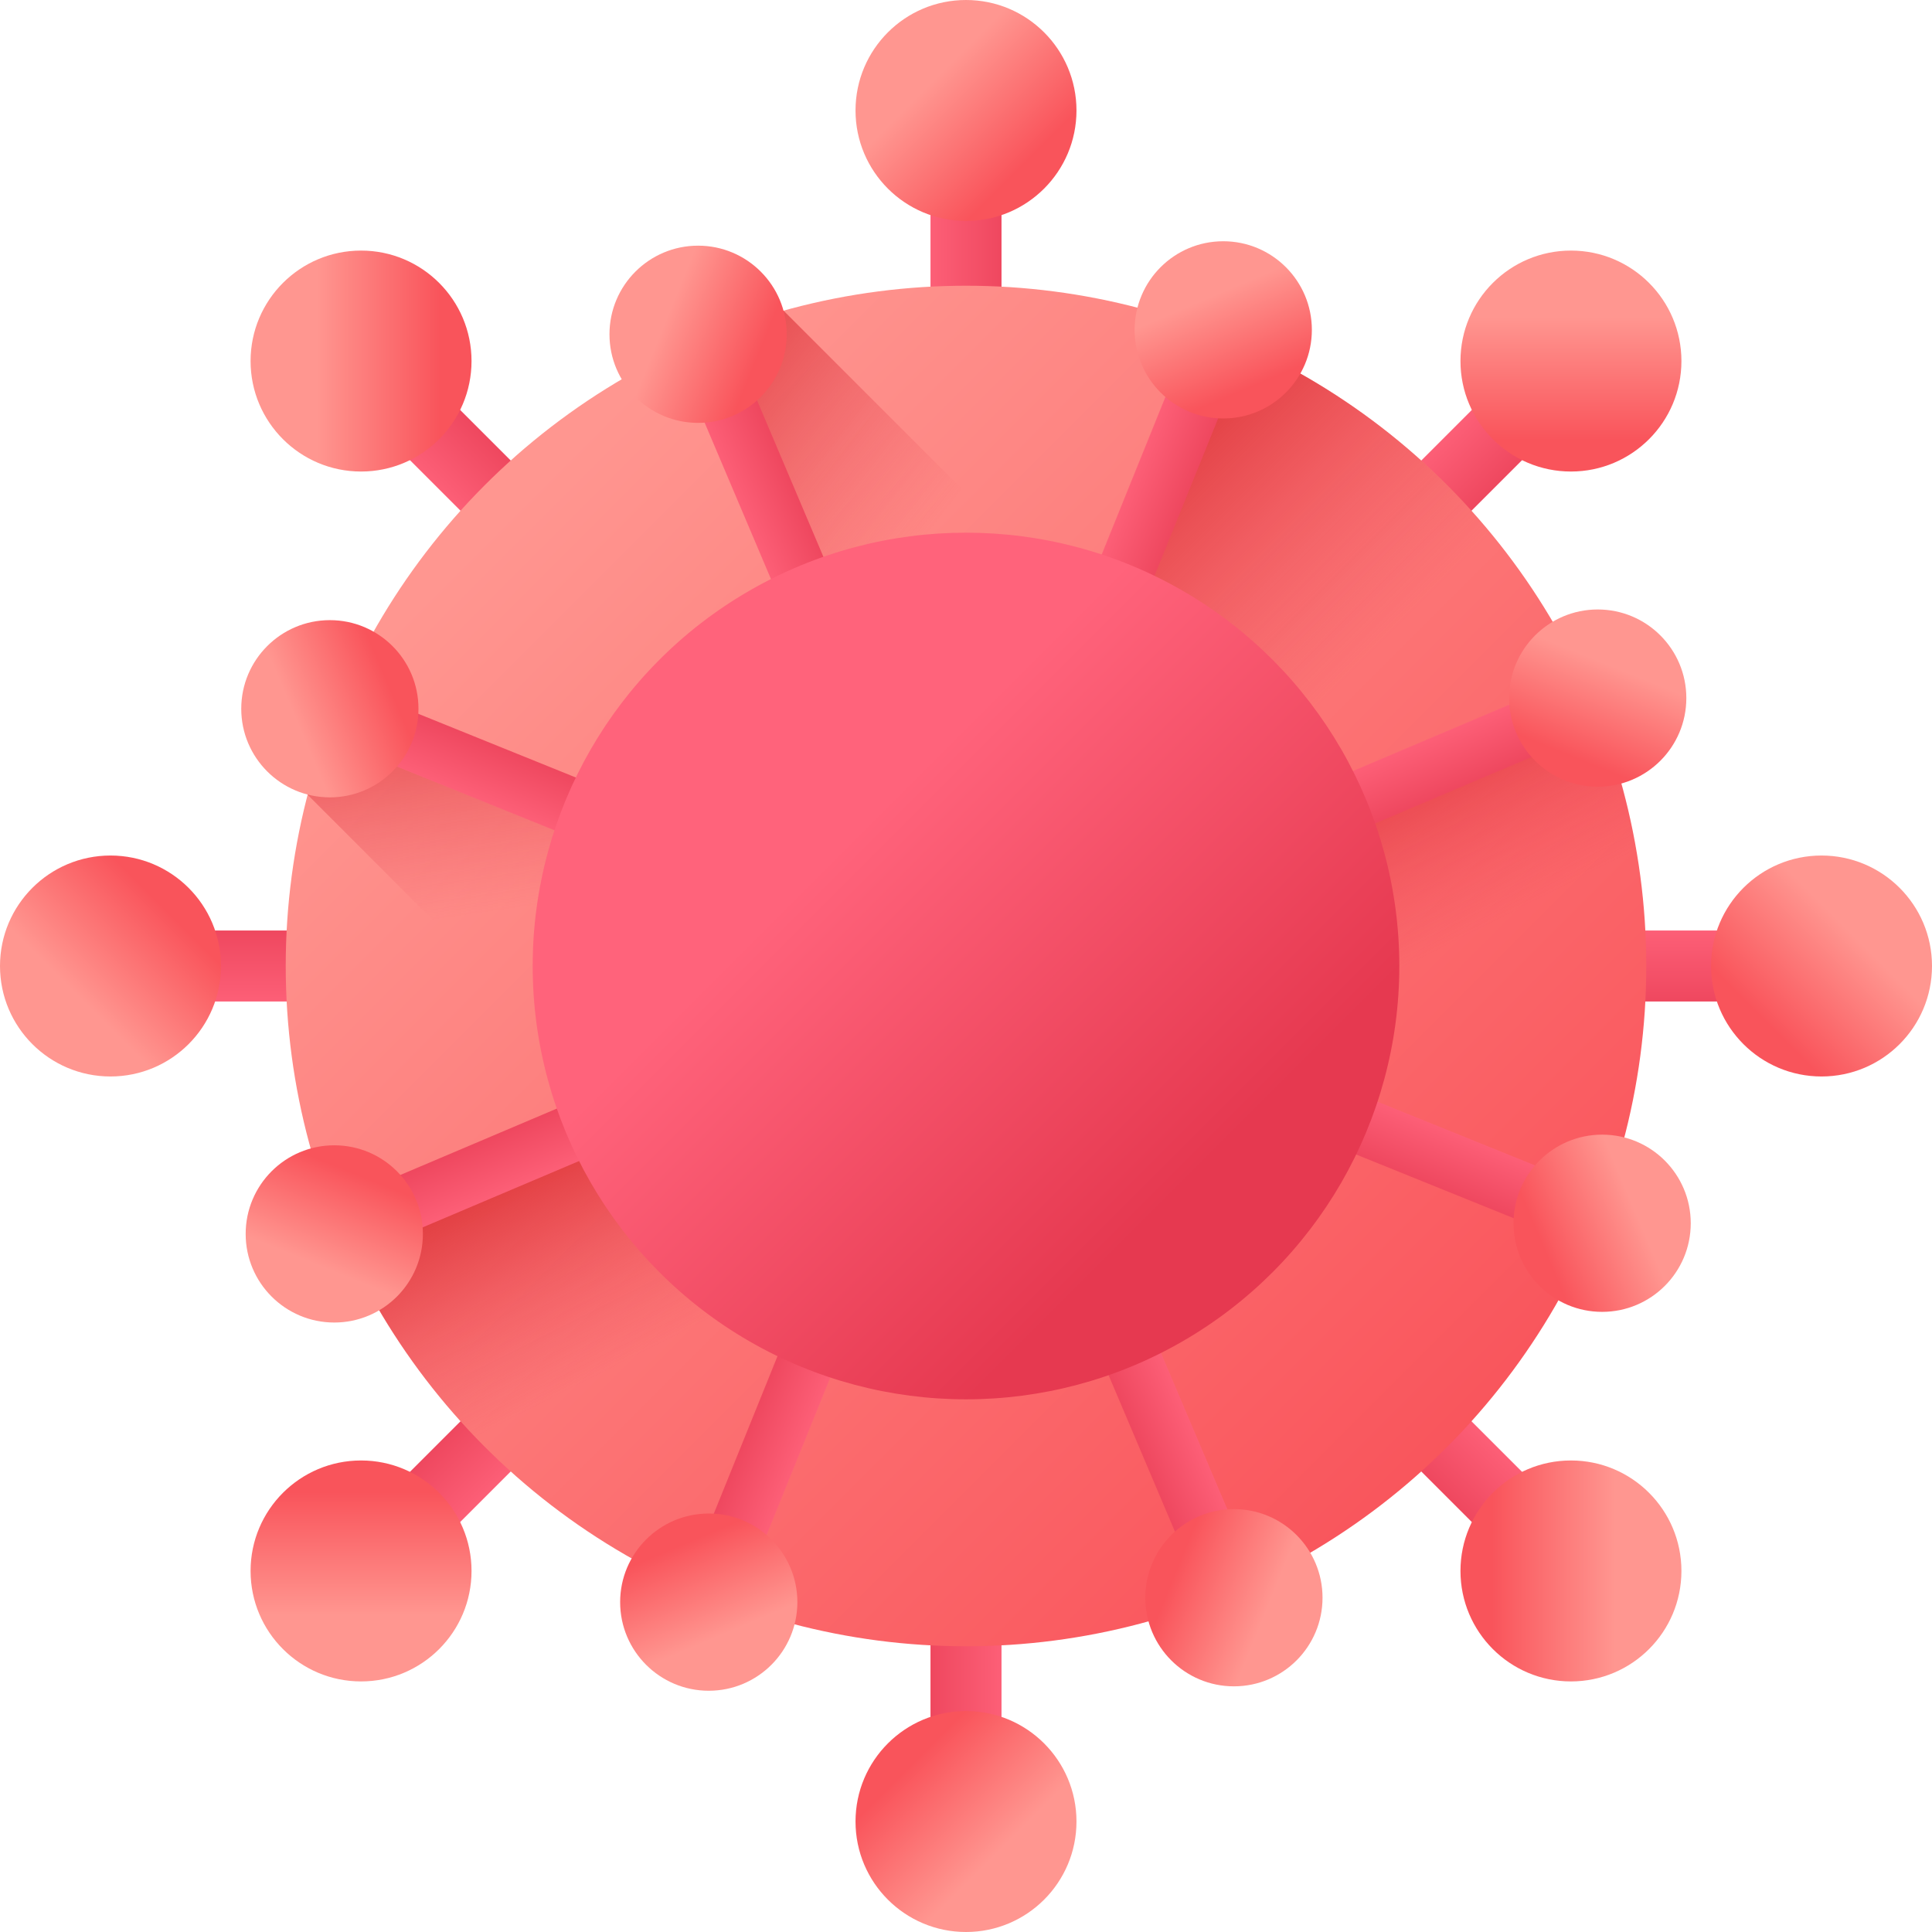<svg id="Capa_1" enable-background="new 0 0 510 510" height="512" viewBox="0 0 510 510" width="512" xmlns="http://www.w3.org/2000/svg" xmlns:xlink="http://www.w3.org/1999/xlink"><linearGradient id="lg1"><stop offset="0" stop-color="#ff637b"/><stop offset="1" stop-color="#e63950"/></linearGradient><linearGradient id="SVGID_1_" gradientTransform="matrix(0 1 -1 0 510 0)" gradientUnits="userSpaceOnUse" x1="242.502" x2="275.896" xlink:href="#lg1" y1="81.112" y2="81.112"/><linearGradient id="lg2"><stop offset="0" stop-color="#ff9690"/><stop offset="1" stop-color="#f9545b"/></linearGradient><linearGradient id="SVGID_2_" gradientTransform="matrix(0 1 -1 0 510 0)" gradientUnits="userSpaceOnUse" x1="246.768" x2="269.759" xlink:href="#lg2" y1="20.931" y2="43.922"/><linearGradient id="SVGID_3_" gradientTransform="matrix(.707 .707 -.707 .707 255 -105.625)" gradientUnits="userSpaceOnUse" x1="242.502" x2="275.896" xlink:href="#lg1" y1="81.112" y2="81.112"/><linearGradient id="SVGID_4_" gradientTransform="matrix(.707 .707 -.707 .707 255 -105.625)" gradientUnits="userSpaceOnUse" x1="246.768" x2="269.759" xlink:href="#lg2" y1="20.931" y2="43.922"/><linearGradient id="SVGID_5_" gradientTransform="matrix(-.707 .707 -.707 -.707 615.625 255)" gradientUnits="userSpaceOnUse" x1="242.502" x2="275.896" xlink:href="#lg1" y1="81.112" y2="81.112"/><linearGradient id="SVGID_6_" gradientTransform="matrix(-.707 .707 -.707 -.707 615.625 255)" gradientUnits="userSpaceOnUse" x1="246.768" x2="269.759" xlink:href="#lg2" y1="20.931" y2="43.922"/><linearGradient id="SVGID_7_" gradientUnits="userSpaceOnUse" x1="242.502" x2="275.896" xlink:href="#lg1" y1="81.112" y2="81.112"/><linearGradient id="SVGID_8_" gradientUnits="userSpaceOnUse" x1="246.768" x2="269.759" xlink:href="#lg2" y1="20.931" y2="43.922"/><linearGradient id="SVGID_9_" gradientTransform="matrix(-1 0 0 -1 510 713.966)" gradientUnits="userSpaceOnUse" x1="242.502" x2="275.896" xlink:href="#lg1" y1="285.078" y2="285.078"/><linearGradient id="SVGID_10_" gradientTransform="matrix(-1 0 0 -1 510 713.966)" gradientUnits="userSpaceOnUse" x1="246.768" x2="269.759" xlink:href="#lg2" y1="224.898" y2="247.888"/><linearGradient id="SVGID_11_" gradientTransform="matrix(0 -1 1 0 -203.966 510)" gradientUnits="userSpaceOnUse" x1="242.502" x2="275.896" xlink:href="#lg1" y1="285.078" y2="285.078"/><linearGradient id="SVGID_12_" gradientTransform="matrix(0 -1 1 0 -203.966 510)" gradientUnits="userSpaceOnUse" x1="246.768" x2="269.759" xlink:href="#lg2" y1="224.898" y2="247.888"/><linearGradient id="SVGID_13_" gradientTransform="matrix(-.707 -.707 .707 -.707 110.774 759.85)" gradientUnits="userSpaceOnUse" x1="242.502" x2="275.896" xlink:href="#lg1" y1="285.078" y2="285.078"/><linearGradient id="SVGID_14_" gradientTransform="matrix(-.707 -.707 .707 -.707 110.774 759.85)" gradientUnits="userSpaceOnUse" x1="246.768" x2="269.759" xlink:href="#lg2" y1="224.898" y2="247.888"/><linearGradient id="SVGID_15_" gradientTransform="matrix(.707 -.707 .707 .707 -249.85 110.774)" gradientUnits="userSpaceOnUse" x1="242.502" x2="275.896" xlink:href="#lg1" y1="285.078" y2="285.078"/><linearGradient id="SVGID_16_" gradientTransform="matrix(.707 -.707 .707 .707 -249.85 110.774)" gradientUnits="userSpaceOnUse" x1="246.768" x2="269.759" xlink:href="#lg2" y1="224.898" y2="247.888"/><linearGradient id="SVGID_17_" gradientUnits="userSpaceOnUse" x1="134.181" x2="387.535" xlink:href="#lg2" y1="134.181" y2="387.535"/><linearGradient id="lg3"><stop offset="0" stop-color="#e63950" stop-opacity="0"/><stop offset=".047" stop-color="#e4354b" stop-opacity=".047"/><stop offset=".467" stop-color="#d31822" stop-opacity=".467"/><stop offset=".799" stop-color="#c90709" stop-opacity=".799"/><stop offset="1" stop-color="#c50000"/></linearGradient><linearGradient id="SVGID_18_" gradientUnits="userSpaceOnUse" x1="366.642" x2="273.339" xlink:href="#lg3" y1="168.702" y2="75.399"/><linearGradient id="SVGID_19_" gradientUnits="userSpaceOnUse" x1="278.539" x2="234.794" xlink:href="#lg3" y1="302.382" y2="215.934"/><linearGradient id="SVGID_20_" gradientTransform="matrix(.927 .375 -.375 .927 114.197 -77.001)" gradientUnits="userSpaceOnUse" x1="244.975" x2="271.76" xlink:href="#lg1" y1="115.531" y2="115.531"/><linearGradient id="SVGID_21_" gradientTransform="matrix(.927 .375 -.375 .927 114.197 -77.001)" gradientUnits="userSpaceOnUse" x1="248.398" x2="266.837" xlink:href="#lg2" y1="67.262" y2="85.702"/><linearGradient id="SVGID_22_" gradientTransform="matrix(-.375 .927 -.927 -.375 587.001 114.197)" gradientUnits="userSpaceOnUse" x1="244.975" x2="271.76" xlink:href="#lg1" y1="115.531" y2="115.531"/><linearGradient id="SVGID_23_" gradientTransform="matrix(-.375 .927 -.927 -.375 587.001 114.197)" gradientUnits="userSpaceOnUse" x1="248.398" x2="266.837" xlink:href="#lg2" y1="67.262" y2="85.702"/><linearGradient id="SVGID_24_" gradientTransform="matrix(.39 .921 -.921 .39 390.197 -79.323)" gradientUnits="userSpaceOnUse" x1="244.975" x2="271.76" xlink:href="#lg1" y1="115.531" y2="115.531"/><linearGradient id="SVGID_25_" gradientTransform="matrix(.39 .921 -.921 .39 390.197 -79.323)" gradientUnits="userSpaceOnUse" x1="248.398" x2="266.837" xlink:href="#lg2" y1="67.262" y2="85.702"/><linearGradient id="SVGID_26_" gradientTransform="matrix(-.921 .39 -.39 -.921 589.323 390.197)" gradientUnits="userSpaceOnUse" x1="244.975" x2="271.76" xlink:href="#lg1" y1="115.531" y2="115.531"/><linearGradient id="SVGID_27_" gradientTransform="matrix(-.921 .39 -.39 -.921 589.323 390.197)" gradientUnits="userSpaceOnUse" x1="248.398" x2="266.837" xlink:href="#lg2" y1="67.262" y2="85.702"/><linearGradient id="SVGID_28_" gradientTransform="matrix(-.927 -.375 .375 -.927 319.336 776.091)" gradientUnits="userSpaceOnUse" x1="244.975" x2="271.76" xlink:href="#lg1" y1="319.497" y2="319.497"/><linearGradient id="SVGID_29_" gradientTransform="matrix(-.927 -.375 .375 -.927 319.336 776.091)" gradientUnits="userSpaceOnUse" x1="248.398" x2="266.837" xlink:href="#lg2" y1="271.228" y2="289.668"/><linearGradient id="SVGID_30_" gradientUnits="userSpaceOnUse" x1="123.355" x2="108.773" xlink:href="#lg3" y1="241.587" y2="138.995"/><linearGradient id="SVGID_31_" gradientTransform="matrix(.375 -.927 .927 .375 -266.091 319.336)" gradientUnits="userSpaceOnUse" x1="244.975" x2="271.76" xlink:href="#lg1" y1="319.497" y2="319.497"/><linearGradient id="SVGID_32_" gradientTransform="matrix(.375 -.927 .927 .375 -266.091 319.336)" gradientUnits="userSpaceOnUse" x1="248.398" x2="266.837" xlink:href="#lg2" y1="271.228" y2="289.668"/><linearGradient id="SVGID_33_" gradientTransform="matrix(-.39 -.921 .921 -.39 -67.974 668.96)" gradientUnits="userSpaceOnUse" x1="244.975" x2="271.76" xlink:href="#lg1" y1="319.497" y2="319.497"/><linearGradient id="SVGID_34_" gradientTransform="matrix(-.39 -.921 .921 -.39 -67.974 668.96)" gradientUnits="userSpaceOnUse" x1="248.398" x2="266.837" xlink:href="#lg2" y1="271.228" y2="289.668"/><linearGradient id="SVGID_35_" gradientUnits="userSpaceOnUse" x1="242.809" x2="140.738" xlink:href="#lg3" y1="143.583" y2="63.906"/><linearGradient id="SVGID_36_" gradientTransform="matrix(.921 -.39 .39 .921 -158.96 -67.974)" gradientUnits="userSpaceOnUse" x1="244.975" x2="271.76" xlink:href="#lg1" y1="319.497" y2="319.497"/><linearGradient id="SVGID_37_" gradientTransform="matrix(.921 -.39 .39 .921 -158.96 -67.974)" gradientUnits="userSpaceOnUse" x1="248.398" x2="266.837" xlink:href="#lg2" y1="271.228" y2="289.668"/><linearGradient id="SVGID_38_" gradientUnits="userSpaceOnUse" x1="222.712" x2="312.888" xlink:href="#lg1" y1="222.712" y2="312.888"/><g><g><path d="m386.313 255c0-5.177 4.197-9.374 9.374-9.374h66.402c5.177 0 9.374 4.197 9.374 9.374 0 5.177-4.197 9.374-9.374 9.374h-66.402c-5.177 0-9.374-4.197-9.374-9.374z" fill="url(#SVGID_1_)"/><circle cx="480.837" cy="255" fill="url(#SVGID_2_)" r="29.163"/></g><g><path d="m347.852 162.148c-3.661-3.661-3.661-9.596 0-13.257l46.954-46.954c3.661-3.661 9.596-3.661 13.257 0 3.661 3.661 3.661 9.596 0 13.257l-46.954 46.954c-3.661 3.66-9.596 3.66-13.257 0z" fill="url(#SVGID_3_)"/><circle cx="414.691" cy="95.309" fill="url(#SVGID_4_)" r="29.163"/></g><g><path d="m347.852 347.852c3.661-3.661 9.596-3.661 13.257 0l46.954 46.954c3.661 3.661 3.661 9.596 0 13.257-3.661 3.661-9.596 3.661-13.257 0l-46.954-46.954c-3.66-3.661-3.66-9.596 0-13.257z" fill="url(#SVGID_5_)"/><circle cx="414.691" cy="414.691" fill="url(#SVGID_6_)" r="29.163"/></g><g><path d="m255 123.687c-5.177 0-9.374-4.197-9.374-9.374v-66.402c0-5.177 4.197-9.374 9.374-9.374 5.177 0 9.374 4.197 9.374 9.374v66.402c0 5.177-4.197 9.374-9.374 9.374z" fill="url(#SVGID_7_)"/><circle cx="255" cy="29.163" fill="url(#SVGID_8_)" r="29.163"/></g><g><path d="m255 386.313c5.177 0 9.374 4.197 9.374 9.374v66.402c0 5.177-4.197 9.374-9.374 9.374-5.177 0-9.374-4.197-9.374-9.374v-66.402c0-5.177 4.197-9.374 9.374-9.374z" fill="url(#SVGID_9_)"/><circle cx="255" cy="480.837" fill="url(#SVGID_10_)" r="29.163"/></g><g><path d="m123.687 255c0 5.177-4.197 9.374-9.374 9.374h-66.402c-5.177 0-9.374-4.197-9.374-9.374 0-5.177 4.197-9.374 9.374-9.374h66.402c5.177 0 9.374 4.197 9.374 9.374z" fill="url(#SVGID_11_)"/><circle cx="29.163" cy="255" fill="url(#SVGID_12_)" r="29.163"/></g><g><path d="m162.148 347.852c3.661 3.661 3.661 9.596 0 13.257l-46.954 46.954c-3.661 3.661-9.596 3.661-13.257 0-3.661-3.661-3.661-9.596 0-13.257l46.954-46.954c3.661-3.66 9.596-3.66 13.257 0z" fill="url(#SVGID_13_)"/><circle cx="95.309" cy="414.691" fill="url(#SVGID_14_)" r="29.163"/></g><g><path d="m162.148 162.148c-3.661 3.661-9.596 3.661-13.257 0l-46.954-46.954c-3.661-3.661-3.661-9.596 0-13.257 3.661-3.661 9.596-3.661 13.257 0l46.954 46.954c3.66 3.661 3.66 9.596 0 13.257z" fill="url(#SVGID_15_)"/><circle cx="95.309" cy="95.309" fill="url(#SVGID_16_)" r="29.163"/></g><circle cx="255" cy="255" fill="url(#SVGID_17_)" r="179.575"/><path d="m326.636 90.297-27.125 67.278s28.744 7.362 55.825 52.914l64.884-25.945c-17.988-42.125-51.615-75.967-93.584-94.247z" fill="url(#SVGID_18_)"/><path d="m255 434.575c99.176 0 179.575-80.398 179.575-179.575 0-23.193-4.398-45.358-12.404-65.709l-330.759 139.874c28.231 62.172 90.859 105.41 163.588 105.41z" fill="url(#SVGID_19_)"/><g><path d="m294.485 157.36c-3.849-1.557-5.708-5.939-4.151-9.789l19.966-49.374c1.557-3.849 5.939-5.708 9.789-4.151 3.849 1.557 5.708 5.939 4.151 9.789l-19.967 49.375c-1.556 3.848-5.939 5.707-9.788 4.15z" fill="url(#SVGID_20_)"/><circle cx="322.907" cy="87.075" fill="url(#SVGID_21_)" r="23.391"/></g><g><path d="m352.64 294.485c1.557-3.849 5.939-5.708 9.789-4.151l49.375 19.967c3.849 1.557 5.708 5.939 4.151 9.789-1.557 3.849-5.939 5.708-9.789 4.151l-49.375-19.967c-3.849-1.557-5.708-5.94-4.151-9.789z" fill="url(#SVGID_22_)"/><circle cx="422.925" cy="322.907" fill="url(#SVGID_23_)" r="23.391"/></g><g><path d="m351.962 213.878c-1.621-3.823.163-8.236 3.986-9.857l49.032-20.795c3.823-1.621 8.236.163 9.857 3.986 1.621 3.823-.163 8.236-3.986 9.857l-49.032 20.795c-3.823 1.622-8.236-.163-9.857-3.986z" fill="url(#SVGID_24_)"/><circle cx="421.759" cy="184.277" fill="url(#SVGID_25_)" r="23.391"/></g><g><path d="m296.122 351.962c3.823-1.621 8.236.163 9.857 3.986l20.795 49.032c1.621 3.823-.163 8.236-3.986 9.857-3.823 1.621-8.236-.163-9.857-3.986l-20.795-49.032c-1.622-3.823.163-8.236 3.986-9.857z" fill="url(#SVGID_26_)"/><circle cx="325.723" cy="421.759" fill="url(#SVGID_27_)" r="23.391"/></g><g><path d="m215.515 352.64c3.849 1.557 5.708 5.939 4.151 9.789l-19.966 49.374c-1.557 3.849-5.939 5.708-9.789 4.151-3.849-1.557-5.708-5.939-4.151-9.789l19.967-49.375c1.556-3.848 5.939-5.707 9.788-4.15z" fill="url(#SVGID_28_)"/><circle cx="187.093" cy="422.925" fill="url(#SVGID_29_)" r="23.391"/></g><path d="m81.112 209.705 66.107 66.107s-6.259-44.58 10.141-60.297l-68.641-28.423z" fill="url(#SVGID_30_)"/><g><path d="m157.36 215.515c-1.557 3.849-5.939 5.708-9.789 4.151l-49.374-19.966c-3.849-1.557-5.708-5.939-4.151-9.789 1.557-3.849 5.939-5.708 9.789-4.151l49.375 19.967c3.848 1.556 5.707 5.939 4.15 9.788z" fill="url(#SVGID_31_)"/><circle cx="87.075" cy="187.093" fill="url(#SVGID_32_)" r="23.391"/></g><g><path d="m158.038 296.122c1.621 3.823-.163 8.236-3.986 9.857l-49.032 20.795c-3.823 1.621-8.236-.163-9.857-3.986-1.621-3.823.163-8.236 3.986-9.857l49.032-20.795c3.823-1.622 8.236.163 9.857 3.986z" fill="url(#SVGID_33_)"/><circle cx="88.241" cy="325.723" fill="url(#SVGID_34_)" r="23.391"/></g><path d="m185.249 89.477 28.611 65.014c23.955-11.978 56.03-9.437 56.03-9.437l-63.08-63.08c-7.389 2.055-14.589 4.561-21.561 7.503z" fill="url(#SVGID_35_)"/><g><path d="m213.878 158.038c-3.823 1.621-8.236-.163-9.857-3.986l-20.795-49.032c-1.621-3.823.163-8.236 3.986-9.857 3.823-1.621 8.236.163 9.857 3.986l20.795 49.032c1.622 3.823-.163 8.236-3.986 9.857z" fill="url(#SVGID_36_)"/><circle cx="184.277" cy="88.241" fill="url(#SVGID_37_)" r="23.391"/></g><circle cx="255" cy="255" fill="url(#SVGID_38_)" r="114.387"/></g></svg>